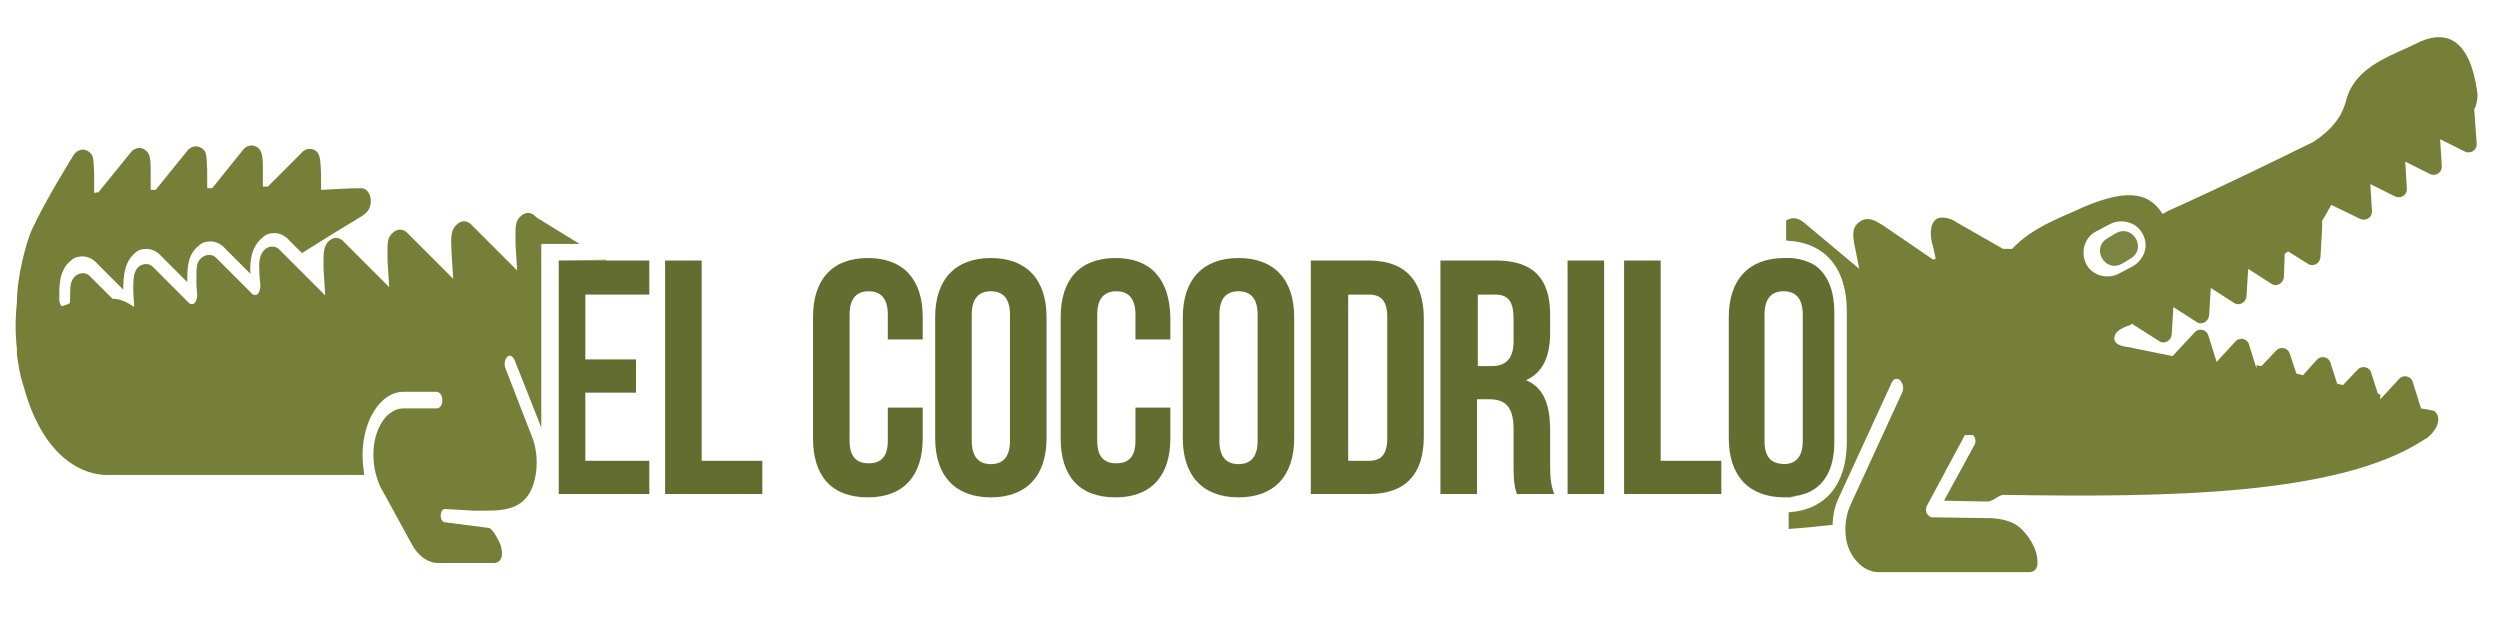 <?xml version="1.0" encoding="utf-8"?>
<!-- Generator: Adobe Illustrator 16.0.3, SVG Export Plug-In . SVG Version: 6.00 Build 0)  -->
<!DOCTYPE svg PUBLIC "-//W3C//DTD SVG 1.1//EN" "http://www.w3.org/Graphics/SVG/1.1/DTD/svg11.dtd">
<svg version="1.1" id="Capa_1" xmlns="http://www.w3.org/2000/svg" xmlns:xlink="http://www.w3.org/1999/xlink" x="0px" y="0px"
	 width="422.699px" height="106.2px" viewBox="0 0 422.699 106.2" enable-background="new 0 0 422.699 106.2" xml:space="preserve">
<g>
	<path fill="none" d="M302.702,83.953c0.14,0,0.14,0,0.279,0l0,0C302.842,83.953,302.842,83.953,302.702,83.953z"/>
	<path fill="none" d="M231.323,49.809h-3.513v28.242h3.513c1.968,0,3.092-0.984,3.092-3.794V53.603
		C234.557,50.792,233.291,49.809,231.323,49.809z"/>
	<path fill="none" d="M167.534,49.247c-1.967,0-3.231,1.125-3.231,3.935v21.357c0,2.81,1.264,3.934,3.231,3.934
		c1.966,0,3.231-1.124,3.231-3.934V53.182C170.766,50.372,169.501,49.247,167.534,49.247z"/>
	<path fill="none" d="M209.405,49.247c-1.967,0-3.231,1.125-3.231,3.935v21.357c0,2.81,1.264,3.934,3.231,3.934
		c1.968,0,3.232-1.124,3.232-3.934V53.182C212.637,50.372,211.373,49.247,209.405,49.247z"/>
	<path fill="none" d="M304.668,74.539V53.182c0-2.81-1.264-3.935-3.231-3.935s-3.231,1.125-3.231,3.935v21.357
		c0,2.81,1.264,3.934,3.231,3.934C303.405,78.333,304.668,77.348,304.668,74.539z"/>
	<path fill="none" d="M252.681,49.809h-2.95v12.084h2.389c2.248,0,3.653-0.984,3.653-4.216v-3.934
		C255.912,50.934,254.93,49.809,252.681,49.809z"/>
	<path fill="#757F38" d="M304.529,83.671c-0.281,0-0.422,0.141-0.703,0.141C303.966,83.812,304.247,83.671,304.529,83.671z"/>
	<path fill="#757F38" d="M418.9,15.947c-1.264-9.976-5.76-10.96-10.396-8.571c-4.216,2.107-10.257,3.793-11.804,9.554
		c-0.842,3.232-2.81,5.199-5.479,7.025c-6.604,3.232-14.895,7.307-23.606,11.24c-0.702,0.281-1.264,0.562-1.966,0.984
		c-2.389-3.794-6.323-4.497-15.034-0.422c-2.39,1.125-7.166,2.81-10.398,6.323c-0.562,0-0.982,0-1.545,0l-7.868-4.496
		c-0.702-0.562-2.389-1.125-3.372-0.562c-1.266,0.842-1.124,3.091-0.563,4.777l0.422,1.967c-0.141,0-0.281,0.141-0.422,0.141
		l-8.431-5.761l-0.703-0.421c-1.123-0.703-2.247-0.984-3.23-0.281c-1.265,0.843-1.405,1.967-0.843,4.496l0.702,3.513l-9.414-7.868
		c-0.843-0.703-1.968-0.984-2.95-0.281v3.372c6.603,0.281,10.257,4.637,10.257,11.943v22.06c0,7.166-3.513,11.521-9.835,11.943
		v2.811c2.247-0.142,5.058-0.423,7.446-0.703c0-1.688,0.421-3.373,1.124-4.777l8.852-19.25c0.281-0.702,0.983-0.844,1.404-0.421
		c0.422,0.421,0.703,1.265,0.422,1.968l-8.852,19.248c-0.984,2.247-1.124,5.199-0.141,7.447c0.984,2.248,2.95,3.793,4.918,3.793
		h15.737l0,0h9.694c1.546,0,1.686-1.405,1.265-3.231l0,0c-0.421-1.405-1.265-2.81-2.389-3.934c-1.687-1.828-4.637-1.968-5.761-1.968
		l-9.414-0.14c-0.421,0-0.702-0.281-0.983-0.703c-0.141-0.422-0.141-0.983,0.14-1.405l6.183-11.521c0-0.142,0.141-0.281,0.281-0.281
		h1.264c0.423,0.423,0.563,1.266,0.142,1.828l-5.059,9.272l7.307,0.14c1.123,0,1.968-1.265,2.951-1.123
		c27.117,0.421,56.343,0.141,70.814-9.274c0,0,0.142-0.14,0.281-0.14c1.405-0.843,3.231-3.373,1.546-4.778
		c-0.563-0.14-1.265-0.28-2.248-0.42l-1.405-4.498c-0.281-0.982-1.545-1.264-2.248-0.561l-3.231,3.513v-0.844
		c-0.141,0-0.281,0-0.422-0.141l-1.124-3.513c-0.281-0.982-1.545-1.265-2.248-0.563l-2.528,2.67c-0.281-0.14-0.703-0.14-0.984-0.279
		l-1.123-3.513c-0.281-0.985-1.547-1.266-2.249-0.563l-2.39,2.67c-0.421-0.142-0.702-0.142-1.123-0.282l-1.124-3.372
		c-0.281-0.983-1.545-1.264-2.247-0.561l-2.53,2.669c-0.28,0-0.562-0.142-0.843-0.142v0.563l-1.266-4.075
		c-0.279-0.982-1.545-1.264-2.247-0.562l-3.231,3.513l-1.405-4.496c-0.281-0.982-1.546-1.266-2.249-0.563l-3.792,4.075l-7.588-1.545
		c0,0-2.39-0.141-2.248-1.546c0-1.404,2.529-2.107,2.529-2.107l0,0c0.14,0,0.281-0.141,0.421-0.282l4.637,2.951
		c0.844,0.562,1.968,0,2.107-1.124l0.281-4.637l3.934,2.529c0.844,0.563,1.968,0,2.108-1.124l0.281-4.637l3.934,2.529
		c0.844,0.563,1.968,0,2.107-1.124l0.281-4.637l3.934,2.529c0.845,0.562,1.968,0,2.108-1.124l0.141-3.935
		c0.141-0.141,0.422-0.281,0.562-0.421l3.373,2.107c0.842,0.562,1.966,0,2.107-1.124l0.281-4.918l0,0v-0.281v-0.983
		c0.562-0.843,0.982-1.686,1.545-2.67l4.918,2.389c0.983,0.421,1.968-0.281,1.968-1.265l-0.281-4.637l4.215,2.108
		c0.983,0.421,1.966-0.281,1.966-1.265l-0.281-4.637l4.216,2.108c0.983,0.422,1.967-0.281,1.967-1.265l-0.281-4.636l4.216,2.107
		c0.983,0.421,1.968-0.281,1.968-1.264l-0.422-5.902C418.619,18.055,418.9,17.071,418.9,15.947z M360.589,45.032l-2.387,1.265
		c-1.968,0.984-4.497,0.281-5.48-1.686c-0.984-1.967-0.281-4.496,1.687-5.479l2.389-1.265c1.966-0.983,4.495-0.28,5.479,1.687
		C363.4,41.519,362.557,43.908,360.589,45.032z"/>
	<path fill="#757F38" d="M302.982,83.953c0.281,0,0.423,0,0.703-0.141C303.405,83.812,303.123,83.953,302.982,83.953L302.982,83.953
		z"/>
	<path fill="#757F38" d="M302.561,43.627L302.561,43.627c1.687,0.281,3.091,0.702,4.215,1.405
		C305.792,44.188,304.387,43.768,302.561,43.627z"/>
	<path fill="#757F38" d="M94.471,44.049h8.009v-0.141L94.471,44.049L94.471,44.049z"/>
	<path fill="#757F38" d="M97.984,41.239l-7.307-4.497c-0.703-0.843-1.687-0.984-2.529-0.281c-1.124,0.984-0.984,1.686-0.984,4.778
		l0.281,4.496l-7.588-7.587c-0.703-0.843-1.687-0.984-2.529-0.281c-1.124,0.984-1.124,2.108-0.984,4.778l0.281,4.496l-7.588-7.587
		c-0.703-0.843-1.685-0.984-2.529-0.281c-1.124,0.984-0.984,1.545-0.984,4.778l0.281,4.496l-7.586-7.587
		c-0.703-0.843-1.687-0.983-2.53-0.281c-1.124,0.984-0.982,2.389-0.982,4.778l0.28,4.496l-6.042-6.042l0,0l-1.545-1.546l0,0
		c-0.703-0.843-1.687-0.843-2.529-0.281c-1.125,0.984-1.125,2.389-0.984,4.637l0,0l0.14,1.545c0,0.562-0.14,1.124-0.421,1.405
		c-0.281,0.281-0.703,0.281-0.984,0l-5.901-5.901l0,0c-0.703-0.843-1.685-0.843-2.529-0.281c-0.984,0.843-0.984,1.405-0.984,3.935
		v0.843l0.141,1.545c0,0.563-0.141,1.125-0.421,1.405c-0.281,0.281-0.703,0.281-0.984,0l-5.902-5.901l0,0
		c-0.702-0.843-1.686-0.843-2.529-0.281c-0.983,0.843-0.983,2.108-0.983,4.356l0.14,1.967c0,0.141,0,0.281,0,0.562
		c-1.124-0.842-2.387-1.405-3.652-1.405l-3.653-3.652l0,0c-0.703-0.843-1.687-0.843-2.53-0.281
		c-0.982,0.843-0.982,1.826-0.982,3.934c0,0.281,0,0.563-0.141,0.843c-0.421,0.141-0.843,0.281-1.264,0.422
		c-0.282-0.281-0.423-0.702-0.423-1.125c0-2.107-0.14-4.917,1.968-6.603c0.563-0.563,1.265-0.703,1.967-0.703
		c0.843,0,1.827,0.421,2.529,1.264l4.355,4.356c0-2.107,0.141-4.637,1.968-6.183c0.561-0.562,1.264-0.703,1.966-0.703
		c0.844,0,1.828,0.422,2.53,1.265l4.355,4.355c0-2.388,0-4.636,1.967-6.182c0.562-0.562,1.264-0.703,1.966-0.703
		c0.844,0,1.827,0.422,2.529,1.265l4.215,4.215c-0.14-2.108,0.142-4.637,2.108-6.182c0.563-0.562,1.265-0.703,1.967-0.703
		c0.843,0,1.827,0.422,2.529,1.264l2.108,2.108c3.794-2.388,7.446-4.637,10.256-6.323l0.142-0.14
		c2.107-1.265,1.264-4.637-0.421-4.497c-1.828,0-4.215,0.141-6.746,0.281v-2.81c-0.14-1.968,0-3.373-1.124-3.935
		c-0.842-0.421-1.687-0.141-2.248,0.562l-5.62,5.62c-0.281,0-0.563,0-0.844,0v-2.81c0-1.967,0-3.372-1.124-3.934
		c-0.842-0.421-1.687-0.141-2.248,0.562l-5.199,6.463c-0.281,0-0.563,0-0.842,0v-2.951c-0.141-2.669,0-3.372-1.125-3.934
		c-0.843-0.422-1.685-0.141-2.248,0.562l-5.339,6.604c-0.282,0-0.563,0-0.844,0v-2.951c0-2.248,0-3.232-1.124-3.935
		c-0.843-0.421-1.687-0.14-2.248,0.563l-5.48,6.744c-0.281,0-0.421,0-0.703,0.141v-3.232c-0.14-2.669,0-3.231-1.124-3.934
		c-0.843-0.421-1.687-0.141-2.248,0.562c0,0-4.778,7.587-7.167,12.786c-0.843,1.826-2.529,7.728-2.529,12.364
		c-0.282,2.67-0.282,5.2,0,7.727c0,0.142,0,0.142,0,0.283c0,0.14,0,0.14,0,0.279c0,0.141,0,0.141,0,0.281v0.142
		c0.281,1.967,0.563,3.793,1.124,5.338c2.952,10.96,8.852,14.753,13.629,15.035h43.978c-0.14-0.984-0.281-2.107-0.281-3.372
		c0-5.901,3.092-10.678,6.886-10.678h5.62c0.563,0,0.984,0.702,0.984,1.404c0,0.843-0.421,1.405-0.984,1.405h-5.62
		c-2.811,0-5.058,3.513-5.058,7.728c0,1.265,0.14,2.388,0.421,3.372c0.281,0.983,0.561,1.966,1.124,2.81l4.917,8.992
		c1.124,2.107,2.81,3.232,4.497,3.232c0.14,0,0.14,0,0.281,0h9.133c1.264,0,1.685-1.265,1.124-3.092
		c-0.142-0.281-0.281-0.561-0.421-0.844c-0.423-0.842-0.844-1.545-1.405-1.966l-7.588-0.984c-0.421,0-0.702-0.563-0.702-1.123
		c0-0.562,0.281-1.124,0.702-1.124l4.778,0.28l0,0c4.215,0,8.431,0.422,10.116-4.216c0.844-2.388,0.844-5.479,0-7.867l-4.637-11.943
		c-0.281-0.703-0.14-1.545,0.281-1.968c0.421-0.42,0.984-0.14,1.265,0.563L91.52,72.29V41.239H97.984z"/>
	<polygon fill="#646D30" points="94.471,44.049 94.471,83.53 109.786,83.53 109.786,77.91 98.968,77.91 98.968,66.389 
		107.538,66.389 107.538,60.769 98.968,60.769 98.968,49.809 109.786,49.809 109.786,44.049 102.48,44.049 	"/>
	<polygon fill="#646D30" points="118.638,44.049 112.456,44.049 112.456,83.53 128.895,83.53 128.895,77.91 118.638,77.91 	"/>
	<path fill="#646D30" d="M146.74,43.627c-6.043,0-9.274,3.653-9.274,9.976v20.514c0,6.323,3.091,9.976,9.274,9.976
		c6.042,0,9.273-3.652,9.273-9.976v-5.199h-5.902v5.621c0,2.81-1.264,3.794-3.231,3.794c-1.968,0-3.231-0.984-3.231-3.794V53.182
		c0-2.81,1.264-3.935,3.231-3.935c1.967,0,3.231,1.125,3.231,3.935v4.214h5.902v-3.793C156.013,47.28,152.781,43.627,146.74,43.627z
		"/>
	<path fill="#646D30" d="M167.534,43.627c-6.042,0-9.414,3.653-9.414,9.976v20.514c0,6.323,3.373,9.976,9.414,9.976
		s9.415-3.652,9.415-9.976V53.603C176.949,47.28,173.576,43.627,167.534,43.627z M170.766,74.539c0,2.81-1.265,3.934-3.231,3.934
		c-1.967,0-3.231-1.124-3.231-3.934V53.182c0-2.81,1.264-3.935,3.231-3.935c1.966,0,3.231,1.125,3.231,3.935V74.539z"/>
	<path fill="#646D30" d="M188.611,43.627c-6.042,0-9.274,3.653-9.274,9.976v20.514c0,6.323,3.091,9.976,9.274,9.976
		c6.042,0,9.273-3.652,9.273-9.976v-5.199h-5.902v5.621c0,2.81-1.264,3.794-3.231,3.794c-1.966,0-3.231-0.984-3.231-3.794V53.182
		c0-2.81,1.265-3.935,3.231-3.935c1.967,0,3.231,1.125,3.231,3.935v4.214h5.902v-3.793C197.743,47.28,194.652,43.627,188.611,43.627
		z"/>
	<path fill="#646D30" d="M209.405,43.627c-6.042,0-9.414,3.653-9.414,9.976v20.514c0,6.323,3.373,9.976,9.414,9.976
		s9.415-3.652,9.415-9.976V53.603C218.82,47.28,215.447,43.627,209.405,43.627z M212.637,74.539c0,2.81-1.264,3.934-3.232,3.934
		c-1.967,0-3.231-1.124-3.231-3.934V53.182c0-2.81,1.264-3.935,3.231-3.935c1.968,0,3.232,1.125,3.232,3.935V74.539z"/>
	<path fill="#646D30" d="M231.465,44.049h-9.836V83.53h9.836c6.182,0,9.272-3.371,9.272-9.694V53.884
		C240.738,47.562,237.647,44.049,231.465,44.049z M234.557,74.117c0,2.811-1.126,3.793-3.092,3.793h-3.513V49.809h3.513
		c1.966,0,3.092,0.983,3.092,3.794V74.117z"/>
	<path fill="#646D30" d="M262.095,72.711c0-4.075-0.983-7.165-4.075-8.43c2.811-1.266,4.075-3.936,4.075-8.01v-3.09
		c0-6.042-2.81-9.133-9.133-9.133h-9.414V83.53h6.183V67.513h2.107c2.811,0,4.074,1.404,4.074,5.059v6.182
		c0,3.231,0.281,3.794,0.563,4.776h6.323c-0.563-1.405-0.703-2.811-0.703-4.776V72.711L262.095,72.711z M255.912,57.677
		c0,3.092-1.405,4.216-3.652,4.216h-2.39V49.809h2.952c2.247,0,3.09,1.265,3.09,4.075V57.677z"/>
	<rect x="265.045" y="44.049" fill="#646D30" width="6.183" height="39.481"/>
	<polygon fill="#646D30" points="280.782,44.049 274.601,44.049 274.601,83.53 291.039,83.53 291.039,77.91 280.782,77.91 	"/>
	<path fill="#646D30" d="M302.982,83.953c0.281,0,0.423,0,0.703-0.141h0.141c0.281,0,0.562-0.141,0.703-0.141
		c4.496-1.124,5.62-5.339,5.62-8.852V52.76c0-2.81-0.703-6.042-3.231-7.869c-1.125-0.703-2.53-1.124-4.215-1.264
		c-0.281,0-0.703,0-0.984,0c-6.041,0-9.414,3.653-9.414,9.976v20.514c0,6.323,3.373,9.976,9.414,9.976c0.281,0,0.703,0,0.984,0
		c0.14,0,0.14,0,0.279,0C302.842,83.953,302.842,83.953,302.982,83.953z M298.346,74.539V53.182c0-2.81,1.265-3.935,3.23-3.935
		c1.968,0,3.233,1.125,3.233,3.935v21.357c0,2.81-1.266,3.934-3.233,3.934C299.469,78.333,298.346,77.348,298.346,74.539z"/>
	<path opacity="0.95" fill="#757F38" enable-background="new    " d="M357.78,39.412l-1.405,0.843
		c-1.264,0.702-1.685,2.107-0.982,3.372c0.702,1.264,2.107,1.686,3.371,0.983l1.405-0.843c1.266-0.703,1.687-2.108,0.984-3.372
		C360.449,39.131,359.044,38.709,357.78,39.412z"/>
</g>
</svg>
